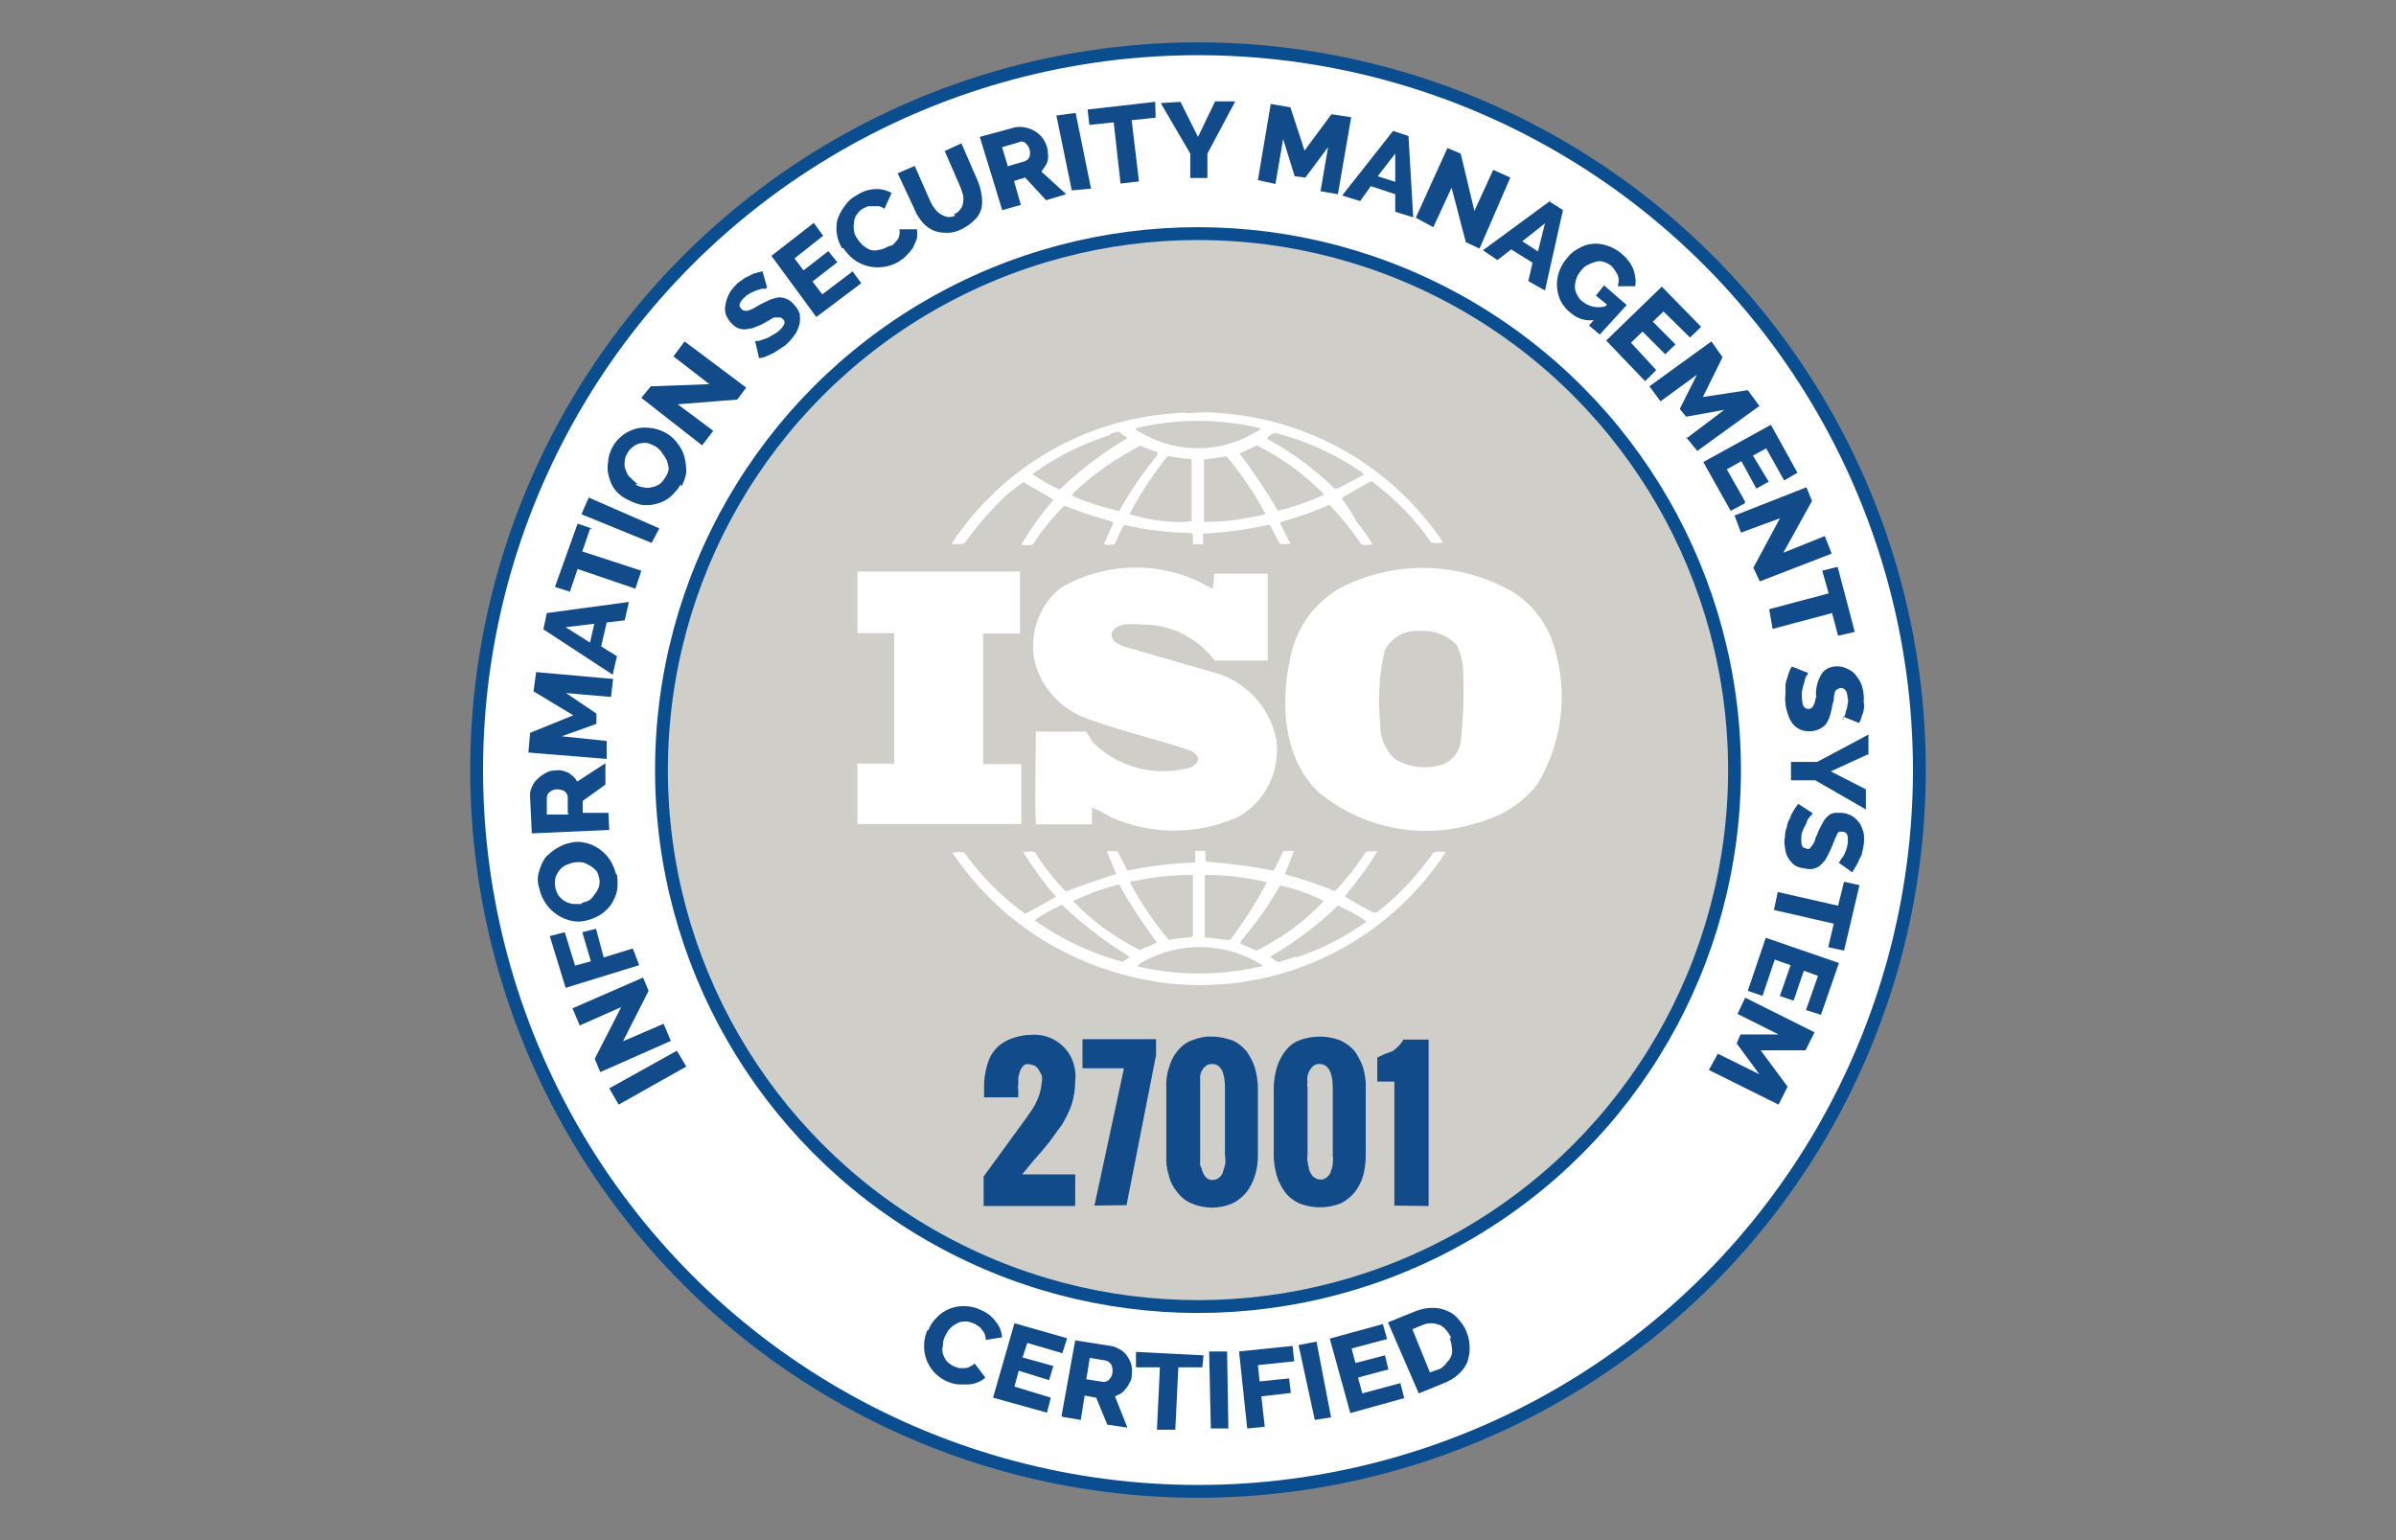 <?xml version="1.0" encoding="utf-8"?>
<!-- Generator: Adobe Illustrator 27.3.1, SVG Export Plug-In . SVG Version: 6.00 Build 0)  -->
<svg version="1.1" id="Layer_1" xmlns="http://www.w3.org/2000/svg" xmlns:xlink="http://www.w3.org/1999/xlink" x="0px" y="0px"
	 viewBox="0 0 560 360" style="enable-background:new 0 0 560 360;" xml:space="preserve">
<rect x="0" y="0" width="560" height="360" fill="#808080" stroke="none"/>
<style type="text/css">
	.st0{fill:#FFFFFF;stroke:#0A4E8F;stroke-width:3;stroke-miterlimit:10;}
	.st1{fill:#CFCEC8;stroke:#0A4E8F;stroke-width:3;stroke-miterlimit:10;}
	.st2{fill:#FFFFFF;}
	.st3{fill:#114B8A;}
</style>
<g>
	<circle class="st0" cx="280" cy="180" r="168.6"/>
	<circle class="st1" cx="280" cy="180" r="125.4"/>
	<path class="st2" d="M362.5,149c-1.8-4.3-4.8-8-8.7-10.5c-12.3-7.2-27.5-7.7-40.3-1.2c-6.2,3.4-10.5,9.4-11.9,16.3
		c-2.4,10.8-1.7,23.7,6.6,31.6c10.3,8.5,24.2,11.2,36.9,7.2c1.3-0.3,2.6-0.8,3.8-1.3l0,0c4.2-1.6,7.8-4.4,10.5-7.9
		C365.6,172.8,366.7,160.2,362.5,149z M341.4,173.3c-0.3,2.3-1.8,4.4-4,5.3c-3.8,1.3-8,0.9-11.4-1.2c-2.2-2.1-3.5-5-3.4-8
		c-0.6-5.9-0.3-11.8,1.1-17.5c1.6-2.9,4.7-4.7,8-4.4c3.3-0.3,6.5,0.9,8.8,3.3c1,2.1,1.5,4.4,1.5,6.8
		C342.2,162.7,342,168,341.4,173.3z M238.3,178.6h-8.5v-30.5h8.6v-14.5h-38V148h8.6v30.5h-8.6v14.1h38.3v-14H238.3z M335.1,199.2
		c-3.7,5.3-8.2,10.1-13.3,14.1h-0.9c-2.2-1.3-4.5-2.4-6.6-3.8c2.8-3.3,5.4-6.8,7.6-10.5h-2.6c-2.1,3.3-4.6,6.5-7.3,9.3
		c-3.6-1.5-7.4-2.8-11.2-3.8l-0.5-0.3c0.8-1.7,1.5-3.5,2.1-5.3H300l-2.3,4.6c-5.2-1-10.5-1.7-15.8-2.1c-0.3-0.7,0-1.8-0.3-2.5h-2.3
		c0.1,0.9,0.1,1.8,0,2.7c-5.3,0.2-10.6,0.8-15.8,1.9l-2.3-4.5c-0.8-0.1-1.7-0.1-2.5,0l2.2,5.3l0,0c-3.9,1.2-7.7,2.5-11.5,4h-0.4
		c-2.5-2.6-4.7-5.4-6.7-8.4c-0.4-1.5-2.2-0.6-3.2-0.8c2.3,3.7,4.9,7.3,7.7,10.5c-2.3,1.4-4.7,2.7-7.2,4c-5.5-4-10.3-8.8-14.2-14.3
		c-0.9-0.2-1.9-0.2-2.8,0c6.6,9.9,15.7,18,26.3,23.3l0,0c6.9,3.5,14.3,5.8,22,7c26.3,3.7,52.4-8.1,67-30.4c-0.9-0.2-1.8-0.2-2.6,0
		H335.1z M298.9,206.9L298.9,206.9c3.7,0.8,7.2,2,10.5,3.7c-2.9,3.1-6.1,5.8-9.6,8.1c-2,1.2-4,2.5-6.1,3.5l-3.7-1.6V220
		c3.5-4.1,6.6-8.5,9.3-13.2L298.9,206.9z M281.6,204.5c4.9,0,9.7,0.6,14.5,1.7l0,0c-2.5,4.8-5.4,9.3-8.6,13.5
		c-1.4,0-2.9-0.2-4.3-0.5h-1.6V204.5z M264.8,206c4.6-1,9.3-1.5,14-1.5v14.4c-1.8,0.4-3.8,0.4-5.6,0.8c-3.5-4.1-6.5-8.6-9.1-13.4
		l0.5-0.4H264.8z M250.8,210.6c3.4-1.6,6.9-2.9,10.5-3.8h0.3c2.6,4.7,5.6,9.2,8.8,13.5c-1.3,0.7-2.8,1.1-3.9,1.8
		C260.7,219.2,255.3,215.4,250.8,210.6L250.8,210.6L250.8,210.6z M262.3,224.8c-7.4-2-14.3-5.3-20.5-9.7l0,0c2-1.4,4.2-2.6,6.4-3.6
		c4.8,4.6,10.1,8.6,15.8,12.1C263.6,224.1,263,224.5,262.3,224.8z M294.6,225.9c-9.4,2.2-19.2,2.2-28.7,0c0-0.4,0.5-0.5,0.7-0.8
		c8.8-5.1,19.8-5,28.4,0.5c0,0.5-0.5,0.4-0.6,0.5L294.6,225.9z M302.9,223.6l-4.1,1.3c-0.7-0.3-1.4-0.8-1.9-1.3l0,0
		c5.7-3.3,11-7.3,15.8-11.9c2.4,1,4.6,2.2,6.7,3.7c-5,3.6-10.6,6.5-16.5,8.4V223.6z M225.5,126.9c2.1-3,4.5-5.8,7-8.5
		c2-2.1,4.3-4.1,6.7-5.7c2.3,1.4,4.8,2.7,7,4.1c-2.8,3.3-5.3,6.8-7.5,10.5c0.9,0.2,1.8,0.2,2.7,0c2.1-3.3,4.6-6.3,7.3-9.1
		c3.7,1.4,7.4,2.7,11.2,3.7l0.3,0.4l-2.2,4.9c0.8,0.2,1.7,0.2,2.5,0c0.8-1.5,1.3-3.1,2.2-4.5c5.2,1.2,10.5,1.8,15.8,1.9
		c0.7,0.6,0,1.9,0.4,2.6h2.3v-2.5c5.1-0.2,10.2-0.9,15.2-2h0.4l2.3,4.4c0.8,0.1,1.7,0.1,2.5,0l-2.5-5l0,0c4-1.1,7.8-2.4,11.6-4.1
		c2.8,2.9,5.3,6,7.5,9.3c0.9,0.1,1.7,0.1,2.6,0c-1.1-1.9-2.3-3.6-3.7-5.3c-1-1.9-2.1-3.6-3.4-5.3v-0.4l6.1-3.5l0.8-0.3
		c5.4,4,10.1,8.8,13.9,14.3c0.9,0.2,1.9,0.2,2.8,0c-11.7-17.5-30.7-28.6-51.7-30.2l0,0c-2.6-0.3-5.1-0.3-7.7,0
		c-1.1-0.2-2.2-0.2-3.3,0c-21.2,1.4-40.5,12.7-52.2,30.5c0.9,0.1,1.9,0.1,2.8,0L225.5,126.9z M261.6,119.4h-0.4
		c-3.6-0.9-7.1-2-10.5-3.4v-0.6c4.7-4.5,10-8.2,15.8-11.2c1.3,0.6,2.6,0.9,4,1.5v0.7C267.1,110.5,264.2,114.8,261.6,119.4
		L261.6,119.4z M278.8,121.8c-2.3,0.3-4.7,0.3-7.1,0c-2.6-0.3-5.2-0.9-7.7-1.6c2.5-4.8,5.5-9.4,8.9-13.6l5.6,0.8v14.3L278.8,121.8z
		 M281.4,121.8v-14.4l5.3-0.7c3.5,4.2,6.6,8.7,9.1,13.5c-4.7,1.1-9.5,1.8-14.4,1.8L281.4,121.8z M309.2,115.8
		c-3.4,1.5-6.9,2.7-10.5,3.6c-2.7-4.6-5.7-9.1-9-13.4c1.2-0.6,2.7-1.2,4-1.9c5.9,2.9,11.2,6.8,15.8,11.5l0,0L309.2,115.8z
		 M298.1,101.2c7.4,1.9,14.4,5.1,20.6,9.5v0.3l-6.1,3.2h-0.7c-4.7-4.6-10-8.5-15.8-11.7c0.5-0.6,1.1-1.1,1.8-1.3L298.1,101.2z
		 M294.6,100.3L294.6,100.3c-8.3,5.6-19.1,6-27.8,0.9c-0.5-0.3-1.3-0.5-1.4-1.1c9.6-2.3,19.6-2.3,29.2,0V100.3z M241.3,110.8
		c5.5-4,11.6-7,18-9.1c0.3-0.3,0.5-0.5,0.8-0.5l0,0c0.7,0,1.2-0.6,1.8,0c0.6,0.6,1.1,0.7,1.6,1.2c-5.7,3.4-11,7.4-15.8,12
		c-2.3-0.9-4.4-2.2-6.4-3.6l0,0V110.8z M278.6,179.3c-8.1,2.4-16.9,0.3-23-5.6c-0.7-0.8-1.1-1.9-1.8-2.7h-11.7
		c0,6.8-0.3,14.9,0,21.7h13.1v-4c1.5,0.7,3,1.4,4.4,2.3c9.4,4.2,20.2,4.2,29.7,0c6.5-3.6,10-10.8,9-18.1
		c-1.5-7.7-7.3-13.9-14.9-15.8l-21.1-6.1l-1.5-0.8c-0.7-0.5-1.1-1.4-1-2.3c1.6-2.8,5.3-1.9,8.3-1.9c6.3,0.3,12,3.4,15.8,8.4h12.4
		v-20.3h-12.6c0.1,1.2,0,2.3-0.3,3.5l-3.9-2c-10.2-4.5-22-3.8-31.6,1.8c-5.3,4.3-7.6,11.3-5.9,17.9c1.8,6.1,6.6,10.9,12.7,12.9
		c7.7,2.8,15.8,4.6,23.7,7.3c0.7,0.4,1.8,1.2,1.6,2.1c-0.2,0.9-0.7,1.1-1.2,1.5L278.6,179.3z"/>
	<path class="st3" d="M251.3,252.8c0,1.8-0.3,3.6-0.8,5.3c-0.6,1.7-1.4,3.3-2.3,4.8l-3,4.1c-1.1,1.4-2.2,2.7-3.4,4l-2.9,3.5h12.4
		v7.4h-21.4V275l9.7-13.3l1.4-2c0.4-0.7,0.9-1.3,1.2-2.1c0.4-0.8,0.7-1.6,0.9-2.4c0.2-0.7,0.3-1.5,0.4-2.3c0.1-0.4,0.1-0.9,0-1.3
		c0-0.5-0.4-0.8-0.6-1.3c-0.2-0.4-0.5-0.8-0.9-1.1c-0.4-0.2-0.9-0.4-1.3-0.4c-0.4-0.1-0.7-0.1-1.1,0c-0.3,0.2-0.6,0.5-0.8,0.8
		c-0.2,0.3-0.4,0.7-0.5,1.1c-0.1,0.4-0.3,0.9-0.3,1.3v1.4c-0.1,0.5-0.1,0.9,0,1.4v1.7h-8v-2.5c0-1.2,0.1-2.5,0.4-3.7
		c0.2-1.2,0.6-2.3,1.1-3.4c0.5-0.9,1.2-1.8,2-2.5c0.9-0.7,1.9-1.3,3.1-1.7c1.4-0.5,2.8-0.8,4.2-0.8c5.3-0.5,10,3.3,10.5,8.6
		c0.1,0.6,0.1,1.3,0,1.9L251.3,252.8z M255.8,281.8l6.9-32.1H253v-6.8h17.2v3.7l-6.9,35.1L255.8,281.8z M272.6,270.4v-16.1
		c-0.1-1.6,0.1-3.2,0.6-4.7c0.4-1.4,1-2.7,1.9-3.8c0.9-1.2,2.1-2.1,3.4-2.6c1.5-0.6,3.2-1,4.8-0.9c1.7,0,3.3,0.4,4.8,0.9
		c1.3,0.6,2.4,1.5,3.3,2.6c0.8,1.2,1.5,2.5,1.9,3.8c0.4,1.5,0.7,3.1,0.7,4.7v15.8c0,1.6-0.2,3.2-0.7,4.7c-0.4,1.4-1.1,2.7-1.9,3.8
		c-0.9,1.1-2.1,2.1-3.4,2.7c-3,1.3-6.4,1.3-9.5,0c-1.4-0.6-2.5-1.5-3.4-2.7c-0.9-1.1-1.6-2.4-1.9-3.8c-0.5-1.5-0.7-3.1-0.6-4.7
		V270.4z M286.3,270.4v-16.1c0-3.7-1-5.6-3-5.6c-0.5,0-1,0.1-1.4,0.4c-0.4,0.3-0.7,0.6-0.9,1c-0.3,0.4-0.4,0.9-0.5,1.4v20
		c-0.1,0.5,0,1,0.3,1.5c0.1,0.5,0.3,1,0.5,1.4c0.2,0.4,0.5,0.8,0.8,1c0.4,0.3,0.9,0.5,1.4,0.4c0.6,0,1.1-0.2,1.5-0.6
		c0.5-0.4,0.8-0.9,0.9-1.5c0.2-0.6,0.4-1.2,0.5-1.8v-1.7L286.3,270.4z M297.7,270.4v-16.1c0-1.6,0.3-3.2,0.7-4.7
		c0.4-1.4,1.1-2.7,1.9-3.8c0.9-1.2,2-2.1,3.3-2.6c3.1-1.2,6.6-1.2,9.7,0c1.3,0.6,2.5,1.5,3.4,2.6c0.8,1.2,1.5,2.5,1.9,3.8
		c0.4,1.5,0.7,3.1,0.6,4.7v15.8c0,1.6-0.2,3.2-0.6,4.7c-0.4,1.4-1.1,2.7-1.9,3.8c-0.9,1.1-2.1,2.1-3.4,2.7c-3.1,1.2-6.5,1.2-9.6,0
		c-1.3-0.6-2.5-1.5-3.4-2.7c-0.8-1.2-1.5-2.4-1.9-3.8c-0.4-1.5-0.7-3.1-0.7-4.7V270.4z M311.5,270.4v-16.1c0-3.7-1.1-5.6-3.1-5.6
		c-0.5,0-0.9,0.1-1.4,0.4c-0.7,0.6-1.2,1.5-1.4,2.4c-0.1,0.5-0.1,0.9,0,1.4c-0.1,0.5-0.1,0.9,0,1.4v15.8c-0.1,0.4-0.1,0.9,0,1.3
		c0.1,0.5,0.1,1,0.3,1.5c0,0.5,0.2,1,0.5,1.4c0.2,0.4,0.5,0.8,0.9,1c0.4,0.3,0.8,0.4,1.3,0.4c0.6,0.1,1.2-0.2,1.6-0.6
		c0.5-0.4,0.8-0.9,0.9-1.5c0.3-0.6,0.4-1.2,0.4-1.8c0.1-0.6,0.1-1.1,0-1.7L311.5,270.4z M325.9,281.8v-29h-4v-5.6l1.7-0.8l1.9-0.7
		l1.2-1c0.5-0.5,1-1.1,1.3-1.7h5.9v38.9L325.9,281.8z"/>
	<path class="st3" d="M160.4,249.3l-15.8,8.9l-2.2-3.8l15.8-8.8L160.4,249.3z M145.6,243.4l9.5-4.1l1.7,4l-16.5,7.3l-1.3-3.1
		l6.2-12.1l-9.7,4.3l-1.7-4l16.5-7.2l1.3,3.1L145.6,243.4z M149.4,225.6l-17.2,5.3l-3.7-12.1l3.5-0.9l2.4,7.8l3.7-1l-2-6.8l3.2-0.8
		l1.8,6.7l6.8-2.1L149.4,225.6z M144.2,204.5c0.2,1.3,0.2,2.6,0,3.8c-0.3,1.2-0.8,2.3-1.5,3.3c-1.4,1.9-3.5,3.1-5.8,3.6
		c-1.1,0.3-2.3,0.3-3.5,0c-3.8-0.9-6.6-3.9-7.4-7.7c-0.4-1.3-0.4-2.6,0-3.8c0.3-1.2,0.8-2.3,1.5-3.3c0.8-0.8,1.6-1.5,2.6-2.1
		c1-0.6,2.1-1.1,3.2-1.3c1.1-0.3,2.3-0.3,3.5,0c2.3,0.5,4.3,1.9,5.7,3.9c0.7,1.1,1.2,2.3,1.5,3.5H144.2z M135.9,211.1
		c0.7-0.2,1.3-0.4,1.9-0.7c0.5-0.4,0.9-0.9,1.3-1.5c0.4-0.5,0.7-1.1,0.9-1.7c0.2-0.7,0.2-1.4,0-2.1c-0.1-0.5-0.3-1-0.5-1.4
		c-0.4-0.5-0.9-0.9-1.5-1.3c-0.5-0.3-1.1-0.6-1.7-0.8c-0.7-0.1-1.4-0.1-2.1,0c-0.7,0.1-1.3,0.4-1.9,0.6c-0.6,0.3-1.2,0.7-1.6,1.3
		c-0.4,0.5-0.7,1.1-0.9,1.7c-0.3,1.5,0,3,0.8,4.2c0.4,0.5,0.9,1,1.5,1.3c0.5,0.3,1.2,0.5,1.8,0.6h2.1L135.9,211.1z M142.4,194
		l-18.1,0.8l-0.4-8.3c-0.1-0.8,0-1.7,0.4-2.5c0.3-0.7,0.7-1.4,1.3-1.9c0.6-0.6,1.2-1,1.9-1.4c0.7-0.4,1.4-0.6,2.2-0.6
		c0.5-0.1,1.1-0.1,1.6,0c0.5,0.1,1,0.3,1.5,0.5l1.2,0.9c0.4,0.4,0.7,0.8,0.9,1.2l6.6-4.3v5l-5.3,3.8v2.8h6L142.4,194z M132.7,190.2
		v-4c-0.1-0.5-0.4-1-0.8-1.3c-0.6-0.3-1.2-0.4-1.8-0.4c-0.6,0-1.3,0.3-1.7,0.7c-0.4,0.3-0.6,0.8-0.6,1.4v3.8h5.3L132.7,190.2z
		 M142.8,162.9l-10.5-0.9l7.1,4.8v2.4l-8.1,2.9l10.5,1.1v4.2l-18.3-1.5l0.4-4.6l10.1-4.1l-9.3-5.6l0.6-4.5l18,1.6L142.8,162.9z
		 M127,147.1l0.8-3.8l19.2-2.6l-1,4.3l-4.2,0.5l-1.3,5.6l3.7,2.3l-1,4.3L127,147.1z M138.9,145.8l-6.7,0.8l5.7,3.6L138.9,145.8z
		 M137.9,123.6l-1.8,5.3l13.8,4.5l-1.4,4.2l-13.5-4.6l-1.8,5.3l-3.5-1.1l5.3-14.8l3.5,1.2L137.9,123.6z M152.3,126.9l-16.4-6.7
		l1.7-3.9l16.5,7.2L152.3,126.9z M159.1,113.2c-0.6,1.1-1.5,2.1-2.5,3c-1.9,1.5-4.3,2.1-6.7,1.8c-1-0.2-2-0.6-3-1.1
		c-1.1-0.5-2.1-1.2-2.9-2.1c-0.8-0.9-1.3-2-1.6-3.1c-0.4-1.2-0.5-2.4-0.3-3.6c0.2-2.6,1.5-5,3.6-6.5c1-0.7,2.1-1.2,3.3-1.5
		c1.1-0.2,2.3-0.2,3.5,0c2.4,0.4,4.5,1.6,5.9,3.6c0.7,0.9,1.3,2,1.6,3.2c0.3,1.2,0.4,2.4,0.4,3.6c-0.2,1.1-0.6,2.2-1.1,3.2
		L159.1,113.2z M148.5,113.2c0.6,0.4,1.2,0.7,1.9,0.7c0.6,0.2,1.3,0.2,1.9,0c0.7-0.1,1.3-0.4,1.8-0.7c0.6-0.4,1-1,1.4-1.6
		c0.4-0.6,0.7-1.3,0.8-2c-0.1-0.7-0.2-1.3-0.4-1.9c-0.3-0.5-0.6-1.1-1-1.6c-0.4-0.7-1-1.3-1.6-1.7c-0.6-0.3-1.2-0.6-1.8-0.8
		c-0.6-0.1-1.1-0.1-1.7,0c-0.7,0.1-1.3,0.4-1.8,0.8c-0.6,0.4-1.1,1-1.4,1.6c-0.4,0.6-0.6,1.3-0.6,2.1c-0.1,0.7,0,1.3,0.3,1.9
		c0.2,0.7,0.6,1.3,1.1,1.7c0.5,0.5,1,1,1.6,1.4L148.5,113.2z M158.4,94.5l8.3,6.2l-2.6,3.4l-14.2-11.1l2.2-2.7l13.7-0.5l-8.4-6.5
		l2.6-3.5l14.4,10.8l-2.1,2.8L158.4,94.5z M178.9,67.5H178l-1.3,0.4l-1.5,0.7c-0.5,0.3-0.9,0.6-1.3,1c-1.1,1.1-1.4,1.9-0.6,2.6
		c0.1,0.2,0.4,0.4,0.7,0.4c0.3,0.1,0.6,0.1,0.9,0l1.2-0.5l1.5-0.9l2.3-1.1c0.6-0.3,1.3-0.4,2-0.6c0.6,0,1.3,0.1,1.8,0.3
		c0.7,0.3,1.3,0.7,1.8,1.3c0.6,0.6,1.1,1.4,1.4,2.2c0.1,0.8,0.1,1.5,0,2.3c-0.2,0.8-0.5,1.6-0.9,2.3c-0.5,0.7-1,1.4-1.6,2
		c-0.5,0.5-1,1-1.6,1.3c-0.6,0.4-1.2,0.8-1.8,1.2l-1.7,0.8c-0.6,0.3-1.3,0.5-1.9,0.5l-0.9-4h0.8l1.5-0.5c0.6-0.2,1.2-0.5,1.8-0.9
		c0.6-0.3,1.2-0.7,1.7-1.2c1.1-1.1,1.4-1.9,0.7-2.5c-0.2-0.2-0.5-0.4-0.8-0.4h-1.1c-0.4,0-0.8,0.4-1.4,0.7l-1.6,0.9l-2.2,0.9
		l-1.8,0.3c-0.5,0-1.1-0.1-1.6-0.3c-0.6-0.3-1.1-0.6-1.5-1.1c-0.6-0.6-1.1-1.4-1.4-2.2c-0.2-0.8-0.2-1.6,0-2.3
		c0.1-0.8,0.4-1.6,0.8-2.4c0.4-0.8,1-1.5,1.6-2.1c0.4-0.5,1-0.9,1.5-1.2c0.5-0.4,1-0.7,1.6-0.9c0.5-0.3,1-0.6,1.6-0.7l1.5-0.4
		l1.1,3.8L178.9,67.5z M199.1,63.2l2.2,3l-10.5,7.9l-10.5-14.3l9.9-7.7l2.2,3l-6.7,5.3l2.1,2.8l5.8-4.5l2.1,2.6l-5.8,4.5l2.3,3
		l7-5.3V63.2z M196.8,58c-1.2-2-1.6-4.3-1.1-6.6c0.4-1.1,0.9-2.2,1.7-3.2c0.7-1.1,1.7-2,2.9-2.6c1.2-0.8,2.6-1.3,4.1-1.4
		c1.4-0.1,2.7,0.2,4,0.9l-1.7,3.7c-0.4-0.3-0.8-0.5-1.3-0.6h-2.5l-1.1,0.5c-0.6,0.3-1.2,0.9-1.6,1.5c-0.4,0.6-0.6,1.2-0.6,1.9
		c-0.1,0.6-0.1,1.3,0,1.9c0.1,0.7,0.4,1.3,0.8,1.8c0.7,1.2,1.8,2.1,3,2.6c0.7,0.2,1.3,0.2,2,0c0.8-0.1,1.6-0.4,2.2-0.8l1-0.3
		c0.4-0.4,0.7-0.7,1.1-1.2c0.3-0.3,0.4-0.7,0.5-1.2c0.1-0.4,0.1-0.9,0-1.3h4.1c0.1,0.7,0.1,1.4,0,2.2c-0.3,0.7-0.6,1.4-0.9,2.1
		c-0.5,0.7-1,1.3-1.6,1.9c-0.6,0.6-1.2,1-1.8,1.4c-3.3,1.9-7.5,1.7-10.5-0.6c-0.9-0.7-1.7-1.6-2.4-2.6L196.8,58z M222.9,50.1
		c1.2-0.4,2-1.5,2.2-2.7c0.1-0.6,0.1-1.2,0-1.8c-0.2-0.6-0.4-1.2-0.6-1.8l-3.7-8.5l3.9-1.8l3.7,8.5c0.5,1.1,0.8,2.2,1,3.4
		c0.2,1.1,0.2,2.2,0,3.3c-0.3,1-0.8,2-1.6,2.7c-0.9,0.9-1.9,1.6-3.1,2.2c-1.2,0.6-2.5,0.9-3.8,0.8c-1.1,0-2.1-0.2-3.1-0.7
		c-1-0.5-1.8-1.2-2.5-2.1c-0.7-0.9-1.3-1.9-1.7-3l-3.8-8.1l4-1.7l3.7,8.4c0.3,0.6,0.6,1.2,1.1,1.7c0.3,0.5,0.8,0.9,1.3,1.2
		c0.5,0.3,1,0.5,1.5,0.6c0.6,0.1,1.3,0,1.9-0.3L222.9,50.1z M234.3,49.3L229,32l8.1-2.2c0.8-0.2,1.7-0.2,2.5,0c1.6,0.3,3,1.1,4,2.4
		c0.8,1,1.3,2.3,1.3,3.6c0.1,0.5,0.1,1.1,0,1.6c-0.1,0.5-0.3,1-0.6,1.4c-0.3,0.5-0.6,0.9-0.9,1.3l5.8,5.3l-4.7,1.4l-4.9-5.3
		l-2.6,0.8l1.6,5.6l-4.3,1.2V49.3z M235.7,38.8l3.8-1.1c0.5-0.2,0.9-0.5,1.1-1c0.4-1.2,0-2.6-1.1-3.4c-0.5-0.3-1-0.3-1.5,0l-3.8,1.1
		l1.4,4.6L235.7,38.8z M250.5,44.5L246.9,27l4.5-0.6l3.6,17.7L250.5,44.5z M270.1,27.5l-5.6,0.6l1.7,14.3l-4.3,0.5l-1.6-14.3
		l-5.7,0.6l-0.4-3.6l15.8-1.8L270.1,27.5z M275.9,23.8L280,32l4-8.3h4.7l-6.5,12.2v5.7h-4v-5.7l-6.9-11.8L275.9,23.8z M308.6,44.9
		l1.8-10.5l-5.3,7.1l-2.5-0.3l-2.7-8.7l-1.8,10.5l-4.1-0.9l3-17.8l4.6,0.8l3.3,10.1l6.3-8.5l4.6,0.7l-3.1,18l-4-0.7L308.6,44.9z
		 M325.6,30.6l3.6,1.2l1.1,19l-4.2-1.3v-4.1l-5.7-1.9l-2.5,3.5l-4.2-1.3L325.6,30.6z M326.1,42.5v-6.6l-4.1,5.3L326.1,42.5z
		 M339.3,43.8l-4.3,9.3l-4.1-2.2l7.4-16.3l3.1,1.3l3.2,13.4l4.4-9.6l4,1.8l-7.2,16.6l-3.2-1.5l-3.4-13L339.3,43.8z M362,47l3.3,2.1
		l-4.2,18.8l-3.9-2.2l1-4.3l-5-3.1l-3.2,2.5l-3.4-2.3l15.8-11.6L362,47z M359.5,58.6l1.6-6.4l-5.3,4.2l3.7,2.4V58.6z M372.5,74.8
		c-1.9,0.3-3.8-0.3-5.3-1.6c-1-0.7-1.7-1.6-2.3-2.6c-1.1-2.1-1.3-4.5-0.6-6.8c0.4-1.2,1-2.4,1.9-3.4c0.7-1,1.7-1.8,2.7-2.3
		c1-0.6,2.1-1,3.2-1.1c1.2-0.1,2.4,0,3.5,0.4c1.2,0.4,2.3,1,3.3,1.8c1.2,1,2.2,2.2,2.8,3.6c0.5,1.3,0.7,2.7,0.5,4.1h-4.1
		c0.3-0.9,0.3-1.8,0-2.6c-0.4-0.8-0.9-1.5-1.5-2.2c-0.6-0.4-1.2-0.7-1.8-0.9c-0.6-0.2-1.3-0.2-1.9,0c-0.6,0.2-1.2,0.4-1.8,0.7
		c-0.6,0.3-1.2,0.8-1.6,1.4c-0.5,0.6-0.9,1.2-1.1,1.9c-0.2,0.6-0.3,1.3-0.3,1.9c0,0.7,0.2,1.3,0.5,1.8c0.3,0.6,0.7,1.2,1.3,1.6
		c1.5,1.2,3.4,1.6,5.3,1.1l0.4-0.4l-2.6-2.1l1.9-2.4l5.3,4.6l-6.3,6.9l-2.5-2.1L372.5,74.8L372.5,74.8z M387.1,86.5l-2.6,2.6
		l-9.1-9.5L388.4,67l9.2,9.4l-2.6,2.5l-6.2-6.1l-2.5,2.4l5.3,5.3l-2.4,2.3l-5.3-5.3l-2.7,2.6L387.1,86.5z M394.4,102.3l8.6-6.5
		l-8.9,1.6l-1.5-1.8l4-8l-8.5,6.2l-2.6-3.5L400,79.8l2.6,3.7l-4.6,9.3l10.5-1.6l2.7,3.7l-14.5,10.5l-2.7-3.3L394.4,102.3z
		 M407.7,117.7l-3.2,1.7l-6.4-11.4l15.8-8.7l6.2,11.2l-3.1,1.8l-4.2-7.5l-3.1,1.7l3.7,6.1l-2.9,1.6l-3.5-6.4l-3.4,1.9l4.3,7.6
		L407.7,117.7z M416.4,121l-9.5,3.5l-1.5-4l16.8-6.6l1.3,3.2l-6.7,12.1l9.7-3.9l1.6,4.1l-16.8,6.5l-1.5-3.2l6.4-11.9L416.4,121z
		 M429.6,148.6l-1.4-5.3l-13.9,3.7l-0.8-4.6l13.9-3.7l-1.5-5.3l3.6-0.9l4,15.2L429.6,148.6z M430.6,168.2l0.4-0.6
		c0.2-0.4,0.4-0.8,0.4-1.3c0.2-0.5,0.4-1,0.4-1.6c0.2-0.6,0.2-1.1,0-1.7c0-1.5-0.8-2.3-1.7-2.2l-0.7,0.3l-0.5,0.5l-0.3,1.3
		c0.1,0.6-0.1,1.2-0.3,1.7c-0.1,0.8-0.3,1.6-0.5,2.4c-0.2,0.7-0.5,1.4-0.8,1.9c-0.3,0.5-0.8,1-1.4,1.3c-0.6,0.4-1.3,0.6-2.1,0.7
		c-0.9,0.1-1.8,0-2.6-0.3c-0.7-0.3-1.4-0.8-1.9-1.4c-0.5-0.7-0.9-1.4-1.1-2.2c-0.3-0.8-0.5-1.6-0.6-2.5c-0.1-0.7-0.1-1.4,0-2.2v-2.2
		c0.1-0.7,0.3-1.3,0.5-1.9c0.2-0.8,0.5-1.6,1-2.4l3.8,1.5c-0.1,0.3-0.2,0.5-0.4,0.7c-0.3,0.5-0.4,1-0.5,1.5
		c-0.2,0.6-0.4,1.3-0.5,1.9c-0.1,0.7-0.1,1.4,0,2.2c0,1.5,0.7,2.2,1.6,2.1c0.3,0,0.6-0.2,0.8-0.4c0.2-0.3,0.4-0.6,0.5-1l0.4-1.5
		c-0.1-0.6-0.1-1.1,0-1.7c0.1-0.8,0.3-1.6,0.6-2.3c0.2-0.5,0.5-1,0.8-1.5c0.3-0.4,0.8-0.8,1.3-1.1c1.4-0.6,2.9-0.6,4.3,0
		c0.7,0.3,1.4,0.7,2,1.3c0.5,0.6,1,1.3,1.4,2.1c0.6,1.4,0.8,3,0.7,4.5c0.1,0.6,0.1,1.2,0,1.8c-0.1,0.6-0.3,1.1-0.5,1.6
		c-0.1,0.5-0.3,1-0.6,1.5l-3.7-1.5V168.2z M436.2,176.5l-8.3,3.8l8.2,4.2v4.7l-11.8-6.8h-5.7v-4.3h6.1l12-6.4v4.7H436.2z
		 M429.6,201.8l0.5-0.5c0-0.4,0.4-0.7,0.7-1.1c0.3-0.5,0.5-1,0.7-1.6c0.2-0.5,0.3-1.1,0.4-1.7c0-1.5,0-2.4-1.3-2.5h-0.7
		c-0.3,0.2-0.5,0.4-0.6,0.7c0,0.4-0.4,0.7-0.5,1.2l-0.7,1.7c-0.3,0.8-0.7,1.5-1.1,2.3c-0.3,0.6-0.7,1.2-1.3,1.7
		c-0.4,0.5-1,0.8-1.6,1c-0.7,0.2-1.5,0.2-2.2,0c-0.9-0.1-1.8-0.3-2.5-0.8c-1.3-1-2.1-2.5-2.2-4.1c-0.2-0.9-0.2-1.8,0-2.6
		c0-0.7,0.1-1.4,0.4-2.1c0.1-0.7,0.3-1.4,0.7-2c0.2-0.7,0.5-1.3,0.9-1.9c0.3-0.6,0.7-1.1,1.1-1.6l3.4,2.2l-0.5,0.6
		c-0.4,0.4-0.7,0.8-0.9,1.3c0,0.5-0.6,1.2-0.8,1.8c-0.3,0.6-0.5,1.3-0.5,2c0,1.5,0,2.4,1.1,2.5c0.3,0.2,0.6,0.2,0.9,0
		c0.3-0.3,0.5-0.6,0.7-0.9c0.3-0.4,0.5-0.9,0.6-1.4l0.7-1.7c0.3-0.7,0.7-1.4,1.1-2.1c0.3-0.6,0.7-1.1,1.2-1.5
		c0.4-0.4,0.9-0.6,1.5-0.7h1.8c0.9,0.1,1.7,0.4,2.4,0.8c0.7,0.5,1.2,1,1.7,1.7c0.4,0.7,0.7,1.5,0.9,2.3c0.1,0.9,0.1,1.8,0,2.6
		c-0.1,0.6-0.2,1.3-0.4,1.9c0,0.6-0.5,1.2-0.7,1.7c-0.2,0.6-0.5,1.1-0.8,1.6l-0.8,1.3l-3.2-2.3L429.6,201.8z M427.3,221.4l1.3-5.5
		l-14-3.2l0.9-4.2l14.1,3.2l1.4-5.6l3.6,0.8l-3.6,15.3L427.3,221.4z M412,232.8l-3.5-1.2l4.2-12.4l17.1,5.9l-4.2,12.1l-3.5-1.1
		l2.8-8l-3.3-1.2l-2.4,7l-3.2-1.1l2.5-7.2l-3.7-1.3l-2.8,8.3L412,232.8z M401.5,246.3l9.7,4.8l-5.3-7.2l0.9-2.1h8.9l-9.6-4.8
		l1.8-3.8l16.2,8.1l-2.1,4.2h-10.5l6.3,8.5l-2.1,4.2l-16.3-8.1L401.5,246.3z"/>
	<path class="st3" d="M217,310.9c0.4-1.1,1-2,1.8-2.8c0.8-0.9,1.7-1.5,2.7-2c1.1-0.5,2.3-0.8,3.6-0.8c1.3,0,2.7,0.2,3.9,0.8
		c1.5,0.6,2.8,1.5,3.7,2.8c0.9,1,1.4,2.3,1.5,3.7l-3.8,0.6c0-0.5-0.1-1-0.3-1.5c-0.2-0.4-0.4-0.7-0.7-1c-0.2-0.4-0.6-0.7-0.9-0.8
		c-0.3-0.3-0.7-0.5-1.1-0.6c-0.7-0.3-1.4-0.5-2.1-0.4c-0.7,0-1.3,0.2-1.9,0.6c-0.6,0.3-1.1,0.7-1.6,1.3c-0.4,0.5-0.7,1.1-1,1.7
		c-0.3,0.6-0.4,1.3-0.4,2c-0.2,0.7-0.2,1.3,0,2c0.2,0.6,0.5,1.2,0.9,1.7c0.5,0.5,1.1,0.9,1.7,1.2l1.2,0.4h1.2c0.4,0,0.8-0.1,1.2-0.3
		c0.4-0.2,0.8-0.4,1.2-0.8l2.5,3.3c-0.5,0.5-1.2,0.9-1.8,1.1c-0.7,0.3-1.4,0.5-2.2,0.5h-2.4c-0.8-0.1-1.6-0.3-2.3-0.6
		c-3.5-1.4-5.8-4.9-5.6-8.7c0-1.1,0.3-2.3,0.7-3.3L217,310.9z M245.6,326.7l-0.9,3.5l-12.6-3.5l5-17.4l12.3,3.5l-1.1,3.5l-8.2-2.4
		l-1.1,3.4l7.2,2l-1,3.3l-7.1-2.2l-1,3.7L245.6,326.7z M248.1,331l3.2-17.7l8.3,1.3c0.8,0.1,1.6,0.5,2.3,0.9c0.7,0.4,1.3,1,1.7,1.7
		c0.4,0.7,0.8,1.4,0.9,2.2c0.1,0.8,0.1,1.5,0,2.3c0,0.5-0.2,1.1-0.5,1.5c-0.2,0.5-0.5,1-0.9,1.4c-0.3,0.4-0.6,0.8-1.1,1.1l-1.4,0.7
		l2.9,7.3l-4.7-0.7l-2.6-6.3l-2.7-0.5l-0.9,5.7l-4.2-0.7L248.1,331z M253.9,322.4l3.9,0.6c0.5,0.1,1-0.1,1.4-0.5
		c0.5-0.5,0.8-1.1,0.8-1.7c0.1-0.6,0-1.3-0.3-1.9c-0.3-0.4-0.8-0.8-1.3-0.9l-3.7-0.6L253.9,322.4z M281,319.6h-5.6l-0.7,14.6h-4.3
		l0.7-14.6h-5.6v-3.6l15.8,0.8L281,319.6z M283,333.9l-0.4-18h4.2l0.3,18H283z M291.5,333.9l-1.9-18l12.5-1.3l0.4,3.6l-8.5,0.9
		l0.4,3.8l6.9-0.7l0.4,3.4l-6.9,0.8l0.8,7.1L291.5,333.9z M307.3,331.9l-3.8-17.5l4.2-0.8l3.4,17.7L307.3,331.9z M327.3,323.3
		l0.9,3.5l-12.6,3.5l-4.8-17.4l12.4-3.4l1,3.5l-8.3,2.2l0.9,3.4l6.9-1.8l0.8,3.3l-7.1,1.9l1,3.7L327.3,323.3z M331.6,325.7
		l-7.2-16.6l6.4-2.6c1.3-0.5,2.6-0.8,4-0.8c1.2,0,2.3,0.2,3.4,0.7c1.1,0.4,2,1.1,2.7,2c1.7,1.8,2.6,4.2,2.6,6.7
		c0,1.2-0.2,2.3-0.6,3.4c-0.5,1.1-1.2,2-2.1,2.8c-1,0.9-2.1,1.5-3.3,2l-6.4,2.6L331.6,325.7z M339.2,312.8c-0.3-0.7-0.7-1.3-1.2-1.9
		c-0.4-0.5-0.9-0.9-1.5-1.2c-0.6-0.2-1.2-0.4-1.9-0.4c-0.7,0-1.4,0.1-2.1,0.4l-2.4,1l4.1,10.1l2.5-0.9c0.6-0.4,1.1-0.9,1.5-1.5
		c1-0.9,1.4-2.2,1.1-3.5c0-0.7-0.2-1.4-0.5-2.1L339.2,312.8z"/>
</g>
</svg>
